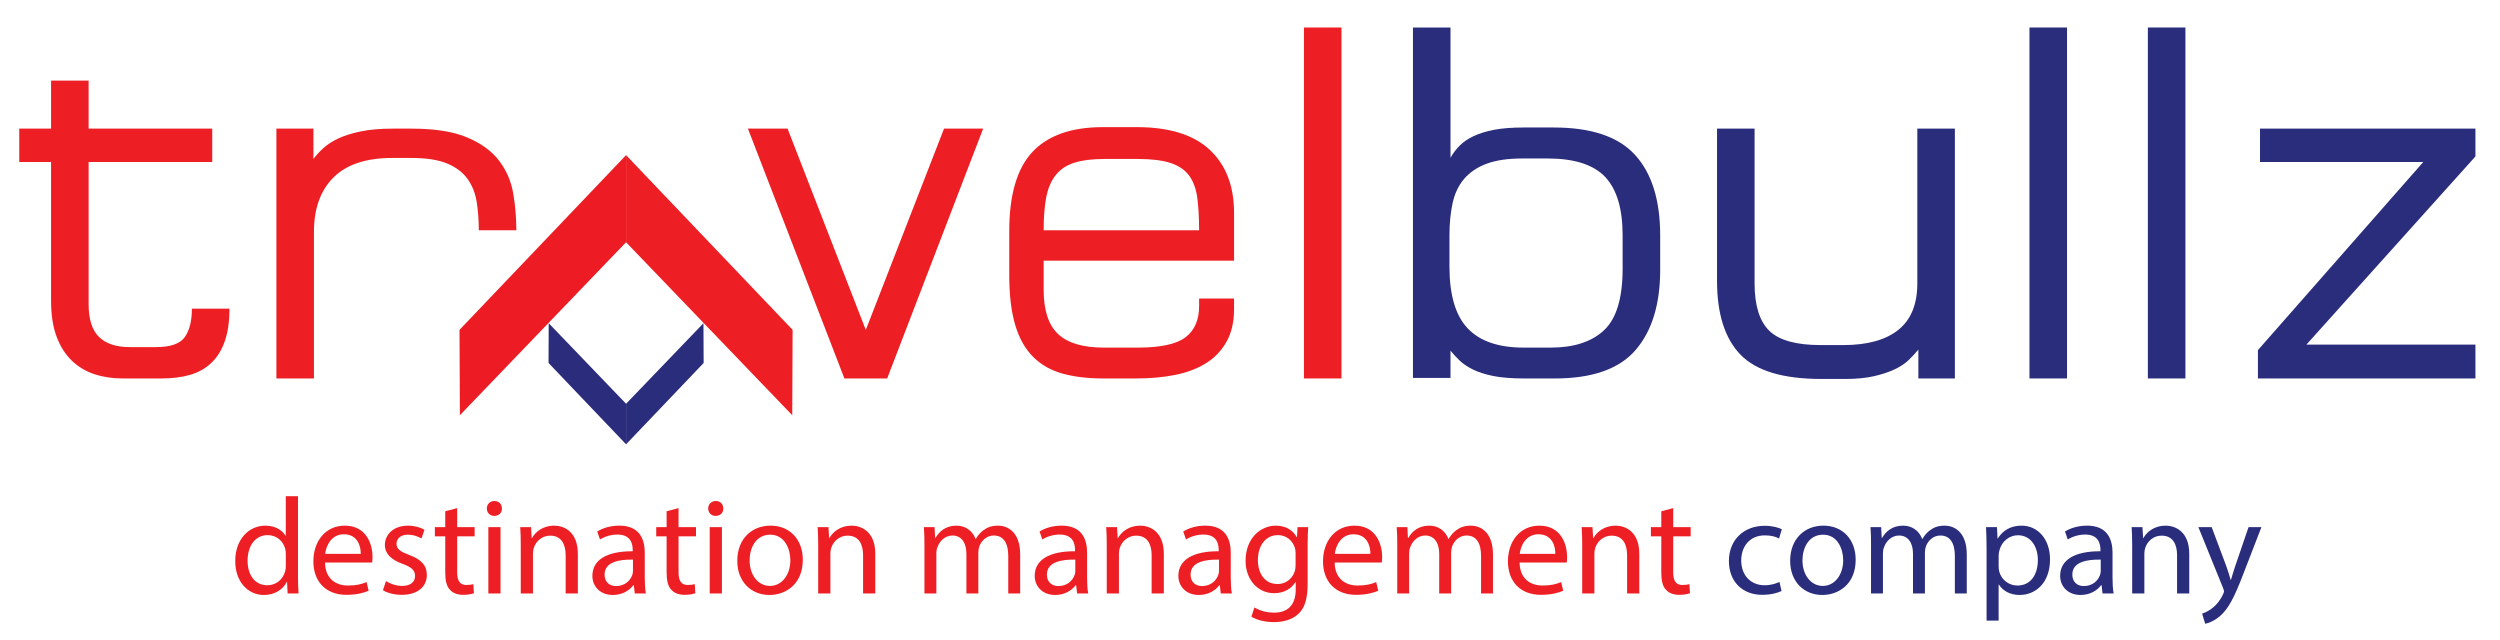 <svg width="285" height="73" viewBox="0 0 285 73" fill="none" xmlns="http://www.w3.org/2000/svg">
<path d="M52.427 47.335L52.384 37.602L71.371 17.686V27.617L52.427 47.335Z" fill="#ED1C24"/>
<path d="M90.315 47.335L90.357 37.602L71.371 17.686V27.617L90.315 47.335Z" fill="#ED1F24"/>
<path d="M80.194 36.845L80.215 41.378L71.373 50.652V46.028L80.194 36.845Z" fill="#2A2D7C"/>
<path d="M62.552 36.845L62.532 41.378L71.373 50.652V46.028L62.552 36.845Z" fill="#2B2C7B"/>
<path d="M17.774 39.57C19.439 39.57 20.54 39.185 21.074 38.417C21.609 37.648 21.877 36.572 21.877 35.188H26.158C26.158 36.649 25.98 37.888 25.623 38.907C25.266 39.926 24.751 40.752 24.077 41.385C23.403 42.02 22.591 42.471 21.639 42.741C20.687 43.01 19.618 43.144 18.427 43.144H13.968C12.818 43.144 11.747 42.982 10.756 42.654C9.765 42.328 8.903 41.81 8.169 41.098C7.435 40.387 6.861 39.474 6.445 38.359C6.029 37.245 5.821 35.88 5.821 34.266V18.47H2.195V14.664H5.822V9.188H10.103V14.664H24.196V18.47H10.103V34.67C10.103 36.399 10.499 37.648 11.292 38.417C12.085 39.187 13.254 39.57 14.801 39.57H17.774Z" fill="#ED1F24"/>
<path d="M54.343 23.024C54.184 22.025 53.837 21.151 53.302 20.401C52.767 19.652 51.994 19.067 50.982 18.642C49.972 18.22 48.613 18.008 46.909 18.008H44.709C41.736 18.008 39.507 18.748 38.02 20.227C36.533 21.708 35.79 23.773 35.79 26.425V43.143H31.509V14.664H35.732V18.124C36.008 17.74 36.376 17.336 36.832 16.913C37.287 16.49 37.862 16.116 38.556 15.789C39.25 15.463 40.102 15.193 41.113 14.982C42.123 14.771 43.343 14.664 44.77 14.664H46.911C49.566 14.664 51.688 15.001 53.273 15.673C54.859 16.346 56.068 17.229 56.901 18.325C57.733 19.421 58.269 20.66 58.506 22.044C58.743 23.428 58.863 24.831 58.863 26.253H54.583C54.58 25.099 54.5 24.023 54.343 23.024Z" fill="#ED1F24"/>
<path d="M98.701 37.61L107.62 14.664H112.079L101.138 43.144H96.263L85.263 14.664H89.782L98.701 37.61Z" fill="#ED1F24"/>
<path d="M121.148 42.596C119.819 42.231 118.699 41.597 117.789 40.694C116.876 39.791 116.193 38.581 115.738 37.062C115.282 35.544 115.055 33.632 115.055 31.326V26.368C115.055 22.217 115.936 19.199 117.7 17.317C119.463 15.434 122.149 14.492 125.757 14.492H129.564C133.289 14.492 136.074 15.357 137.918 17.086C139.762 18.815 140.684 21.218 140.684 24.293V29.713H118.977V33.056C118.977 35.362 119.522 37.035 120.612 38.073C121.702 39.111 123.456 39.629 125.875 39.629H129.681C132.298 39.629 134.121 39.236 135.151 38.447C136.181 37.659 136.697 36.477 136.697 34.9V34.035H140.681V35.246C140.681 36.707 140.393 37.946 139.819 38.965C139.244 39.984 138.46 40.801 137.471 41.415C136.48 42.03 135.31 42.472 133.962 42.741C132.613 43.01 131.147 43.144 129.561 43.144H125.755C124.011 43.144 122.475 42.962 121.148 42.596ZM125.875 18.124C124.486 18.124 123.348 18.268 122.456 18.556C121.564 18.845 120.86 19.316 120.345 19.968C119.83 20.622 119.473 21.457 119.274 22.476C119.075 23.495 118.977 24.753 118.977 26.252H136.696C136.696 24.792 136.627 23.552 136.487 22.533C136.348 21.515 136.042 20.678 135.566 20.025C135.09 19.371 134.386 18.891 133.455 18.583C132.522 18.276 131.264 18.121 129.678 18.121H125.875V18.124Z" fill="#ED1F24"/>
<path d="M152.93 43.144H148.649V3.135H152.93V43.144Z" fill="#ED1F24"/>
<path d="M165.358 43.086H161.077V3.135H165.358V17.987C165.634 17.488 165.982 17.028 166.398 16.605C166.814 16.183 167.35 15.818 168.003 15.511C168.658 15.204 169.44 14.966 170.352 14.793C171.263 14.62 172.373 14.534 173.682 14.534H177.131C181.412 14.534 184.505 15.58 186.407 17.671C188.31 19.763 189.261 22.824 189.261 26.853V30.767C189.261 34.682 188.329 37.723 186.467 39.892C184.604 42.061 181.532 43.145 177.251 43.145H173.802C172.335 43.145 171.135 43.05 170.204 42.858C169.272 42.666 168.499 42.417 167.885 42.11C167.269 41.803 166.775 41.467 166.398 41.102C166.021 40.738 165.675 40.363 165.358 39.98V43.086ZM176.774 39.628C179.428 39.628 181.461 38.965 182.868 37.639C184.275 36.314 184.979 33.978 184.979 30.635V26.829C184.979 23.794 184.316 21.575 182.987 20.17C181.658 18.767 179.469 18.066 176.416 18.066H173.562C171.897 18.066 170.529 18.267 169.46 18.671C168.389 19.074 167.537 19.651 166.903 20.4C166.268 21.149 165.832 22.072 165.595 23.167C165.358 24.263 165.238 25.483 165.238 26.828V30.403C165.238 33.632 165.931 35.976 167.319 37.435C168.706 38.897 170.828 39.626 173.681 39.626H176.774V39.628Z" fill="#2A2D7C"/>
<path d="M198.418 40.435C196.634 38.59 195.742 35.785 195.742 32.018V14.664H200.023V32.306C200.023 34.805 200.577 36.601 201.688 37.696C202.797 38.791 204.76 39.339 207.575 39.339H210.132C212.868 39.339 214.958 38.763 216.405 37.61C217.851 36.457 218.575 34.689 218.575 32.306V14.664H222.856V43.144H218.694V39.859C218.376 40.243 218.01 40.638 217.593 41.04C217.177 41.443 216.641 41.799 215.988 42.106C215.333 42.414 214.551 42.674 213.64 42.885C212.727 43.096 211.619 43.202 210.309 43.202H207.634C203.273 43.202 200.203 42.279 198.418 40.435Z" fill="#2A2D7C"/>
<path d="M235.641 43.144H231.36V3.135H235.641V43.144Z" fill="#2A2D7C"/>
<path d="M249.138 43.144H244.857V3.135H249.138V43.144Z" fill="#2A2D7C"/>
<path d="M282.199 17.835L262.933 39.281H282.199V43.143H257.403V39.914L276.253 18.468H257.641V14.663H282.199V17.835Z" fill="#2A2D7C"/>
<path d="M33.973 56.565V65.703C33.973 66.375 33.988 67.139 34.035 67.655H32.787L32.725 66.344H32.693C32.267 67.187 31.335 67.828 30.087 67.828C28.239 67.828 26.818 66.282 26.818 63.985C26.802 61.471 28.381 59.925 30.245 59.925C31.413 59.925 32.203 60.471 32.55 61.08H32.581V56.567H33.973V56.565ZM32.583 63.173C32.583 63.001 32.567 62.767 32.52 62.595C32.315 61.721 31.556 61.003 30.515 61.003C29.078 61.003 28.225 62.252 28.225 63.923C28.225 65.454 28.982 66.719 30.483 66.719C31.416 66.719 32.268 66.11 32.521 65.079C32.568 64.892 32.584 64.704 32.584 64.486V63.173H32.583Z" fill="#ED1F24"/>
<path d="M37.051 64.126C37.082 65.984 38.283 66.75 39.673 66.75C40.668 66.75 41.268 66.578 41.79 66.359L42.027 67.343C41.538 67.562 40.701 67.811 39.484 67.811C37.131 67.811 35.725 66.281 35.725 64.001C35.725 61.721 37.084 59.925 39.311 59.925C41.807 59.925 42.469 62.096 42.469 63.486C42.469 63.767 42.438 63.986 42.422 64.127H37.051V64.126ZM41.126 63.141C41.142 62.266 40.762 60.907 39.199 60.907C37.793 60.907 37.178 62.188 37.067 63.141H41.126Z" fill="#ED1F24"/>
<path d="M44 66.25C44.41 66.515 45.137 66.796 45.832 66.796C46.842 66.796 47.317 66.296 47.317 65.672C47.317 65.016 46.922 64.657 45.896 64.282C44.521 63.798 43.875 63.048 43.875 62.142C43.875 60.924 44.87 59.925 46.512 59.925C47.287 59.925 47.965 60.144 48.391 60.393L48.045 61.392C47.745 61.205 47.192 60.955 46.481 60.955C45.66 60.955 45.202 61.423 45.202 61.985C45.202 62.609 45.66 62.89 46.655 63.266C47.981 63.766 48.66 64.421 48.66 65.546C48.66 66.872 47.618 67.81 45.802 67.81C44.965 67.81 44.191 67.607 43.654 67.294L44 66.25Z" fill="#ED1F24"/>
<path d="M52.118 57.925V60.096H54.108V61.143H52.118V65.219C52.118 66.157 52.387 66.688 53.16 66.688C53.524 66.688 53.792 66.642 53.966 66.594L54.028 67.624C53.76 67.734 53.333 67.811 52.796 67.811C52.148 67.811 51.628 67.609 51.295 67.234C50.9 66.827 50.758 66.155 50.758 65.266V61.142H49.574V60.095H50.758V58.283L52.118 57.925Z" fill="#ED1F24"/>
<path d="M57.219 57.971C57.235 58.439 56.888 58.814 56.335 58.814C55.846 58.814 55.498 58.439 55.498 57.971C55.498 57.487 55.862 57.112 56.366 57.112C56.886 57.112 57.219 57.487 57.219 57.971ZM55.671 67.655V60.096H57.061V67.655H55.671Z" fill="#ED1F24"/>
<path d="M59.367 62.141C59.367 61.36 59.351 60.72 59.304 60.095H60.536L60.616 61.344H60.647C61.026 60.626 61.911 59.923 63.174 59.923C64.233 59.923 65.874 60.547 65.874 63.141V67.654H64.484V63.297C64.484 62.078 64.027 61.063 62.715 61.063C61.798 61.063 61.088 61.704 60.852 62.469C60.789 62.64 60.757 62.875 60.757 63.11V67.655H59.367V62.141Z" fill="#ED1F24"/>
<path d="M72.364 67.655L72.253 66.702H72.206C71.78 67.296 70.959 67.827 69.868 67.827C68.321 67.827 67.531 66.749 67.531 65.655C67.531 63.828 69.174 62.829 72.127 62.844V62.688C72.127 62.064 71.953 60.938 70.39 60.938C69.679 60.938 68.938 61.157 68.4 61.501L68.085 60.594C68.717 60.188 69.632 59.922 70.596 59.922C72.934 59.922 73.502 61.499 73.502 63.014V65.841C73.502 66.497 73.534 67.137 73.629 67.653H72.364V67.655ZM72.158 63.797C70.642 63.766 68.921 64.032 68.921 65.499C68.921 66.389 69.52 66.811 70.231 66.811C71.226 66.811 71.858 66.186 72.079 65.546C72.126 65.405 72.158 65.249 72.158 65.109V63.797Z" fill="#ED1F24"/>
<path d="M77.354 57.925V60.096H79.344V61.143H77.354V65.219C77.354 66.157 77.623 66.688 78.396 66.688C78.76 66.688 79.028 66.642 79.202 66.594L79.265 67.624C78.996 67.734 78.57 67.811 78.032 67.811C77.384 67.811 76.864 67.609 76.531 67.234C76.136 66.827 75.994 66.155 75.994 65.266V61.142H74.81V60.095H75.994V58.283L77.354 57.925Z" fill="#ED1F24"/>
<path d="M82.455 57.971C82.471 58.439 82.124 58.814 81.571 58.814C81.082 58.814 80.734 58.439 80.734 57.971C80.734 57.487 81.098 57.112 81.603 57.112C82.124 57.112 82.455 57.487 82.455 57.971ZM80.907 67.655V60.096H82.297V67.655H80.907Z" fill="#ED1F24"/>
<path d="M91.52 63.812C91.52 66.608 89.562 67.827 87.714 67.827C85.645 67.827 84.05 66.327 84.05 63.938C84.05 61.408 85.724 59.923 87.841 59.923C90.036 59.923 91.52 61.502 91.52 63.812ZM85.456 63.891C85.456 65.547 86.419 66.796 87.778 66.796C89.104 66.796 90.1 65.562 90.1 63.86C90.1 62.58 89.452 60.955 87.811 60.955C86.166 60.955 85.456 62.455 85.456 63.891Z" fill="#ED1F24"/>
<path d="M93.274 62.141C93.274 61.36 93.258 60.72 93.211 60.095H94.444L94.523 61.344H94.554C94.934 60.626 95.818 59.923 97.081 59.923C98.14 59.923 99.782 60.547 99.782 63.141V67.654H98.392V63.297C98.392 62.078 97.934 61.063 96.622 61.063C95.706 61.063 94.995 61.704 94.759 62.469C94.697 62.64 94.664 62.875 94.664 63.11V67.655H93.274V62.141Z" fill="#ED1F24"/>
<path d="M105.386 62.141C105.386 61.36 105.371 60.72 105.324 60.095H106.54L106.603 61.313H106.65C107.076 60.595 107.787 59.923 109.05 59.923C110.092 59.923 110.882 60.547 111.213 61.438H111.245C111.482 61.017 111.782 60.689 112.098 60.455C112.555 60.112 113.061 59.923 113.787 59.923C114.798 59.923 116.299 60.58 116.299 63.204V67.655H114.941V63.375C114.941 61.923 114.404 61.048 113.283 61.048C112.493 61.048 111.877 61.626 111.64 62.297C111.577 62.484 111.529 62.734 111.529 62.985V67.655H110.17V63.125C110.17 61.922 109.633 61.048 108.576 61.048C107.707 61.048 107.075 61.735 106.854 62.422C106.775 62.625 106.744 62.859 106.744 63.094V67.655H105.385V62.141H105.386Z" fill="#ED1F24"/>
<path d="M122.79 67.655L122.679 66.702H122.632C122.206 67.296 121.384 67.827 120.294 67.827C118.746 67.827 117.956 66.749 117.956 65.655C117.956 63.828 119.599 62.829 122.552 62.844V62.688C122.552 62.064 122.379 60.938 120.816 60.938C120.105 60.938 119.363 61.157 118.826 61.501L118.51 60.594C119.143 60.188 120.058 59.922 121.022 59.922C123.36 59.922 123.928 61.499 123.928 63.014V65.841C123.928 66.497 123.959 67.137 124.055 67.653H122.79V67.655ZM122.585 63.797C121.069 63.766 119.347 64.032 119.347 65.499C119.347 66.389 119.947 66.811 120.658 66.811C121.653 66.811 122.285 66.186 122.505 65.546C122.552 65.405 122.585 65.249 122.585 65.109V63.797Z" fill="#ED1F24"/>
<path d="M126.169 62.141C126.169 61.36 126.154 60.72 126.107 60.095H127.339L127.419 61.344H127.45C127.829 60.626 128.713 59.923 129.977 59.923C131.036 59.923 132.677 60.547 132.677 63.141V67.654H131.287V63.297C131.287 62.078 130.83 61.063 129.518 61.063C128.601 61.063 127.891 61.704 127.655 62.469C127.592 62.64 127.559 62.875 127.559 63.11V67.655H126.169V62.141Z" fill="#ED1F24"/>
<path d="M139.167 67.655L139.056 66.702H139.009C138.583 67.296 137.761 67.827 136.671 67.827C135.124 67.827 134.333 66.749 134.333 65.655C134.333 63.828 135.976 62.829 138.93 62.844V62.688C138.93 62.064 138.756 60.938 137.193 60.938C136.482 60.938 135.74 61.157 135.203 61.501L134.888 60.594C135.52 60.188 136.435 59.922 137.399 59.922C139.737 59.922 140.305 61.499 140.305 63.014V65.841C140.305 66.497 140.337 67.137 140.432 67.653H139.167V67.655ZM138.962 63.797C137.446 63.766 135.725 64.032 135.725 65.499C135.725 66.389 136.324 66.811 137.035 66.811C138.03 66.811 138.662 66.186 138.883 65.546C138.93 65.405 138.962 65.249 138.962 65.109V63.797Z" fill="#ED1F24"/>
<path d="M149.133 60.096C149.102 60.643 149.07 61.252 149.07 62.173V66.563C149.07 68.296 148.722 69.359 147.98 70.015C147.238 70.702 146.164 70.921 145.2 70.921C144.284 70.921 143.273 70.702 142.658 70.296L143.006 69.249C143.512 69.561 144.301 69.842 145.249 69.842C146.67 69.842 147.712 69.108 147.712 67.203V66.359H147.68C147.254 67.062 146.433 67.624 145.249 67.624C143.353 67.624 141.995 66.032 141.995 63.939C141.995 61.377 143.685 59.925 145.439 59.925C146.765 59.925 147.493 60.612 147.824 61.236H147.855L147.918 60.096H149.133ZM147.696 63.079C147.696 62.844 147.68 62.642 147.617 62.455C147.364 61.658 146.684 61.003 145.674 61.003C144.348 61.003 143.4 62.112 143.4 63.861C143.4 65.346 144.157 66.58 145.658 66.58C146.511 66.58 147.285 66.048 147.585 65.174C147.665 64.939 147.696 64.674 147.696 64.44V63.079Z" fill="#ED1F24"/>
<path d="M152.149 64.126C152.18 65.984 153.381 66.75 154.771 66.75C155.766 66.75 156.366 66.578 156.887 66.359L157.125 67.343C156.635 67.562 155.799 67.811 154.582 67.811C152.229 67.811 150.823 66.281 150.823 64.001C150.823 61.721 152.182 59.925 154.407 59.925C156.903 59.925 157.567 62.096 157.567 63.486C157.567 63.767 157.536 63.986 157.52 64.127H152.149V64.126ZM156.224 63.141C156.239 62.266 155.86 60.907 154.297 60.907C152.891 60.907 152.275 62.188 152.165 63.141H156.224Z" fill="#ED1F24"/>
<path d="M159.287 62.141C159.287 61.36 159.271 60.72 159.224 60.095H160.441L160.503 61.313H160.55C160.977 60.595 161.687 59.923 162.951 59.923C163.993 59.923 164.783 60.547 165.114 61.438H165.145C165.383 61.017 165.682 60.689 165.998 60.455C166.456 60.112 166.962 59.923 167.688 59.923C168.698 59.923 170.199 60.58 170.199 63.204V67.655H168.841V63.375C168.841 61.923 168.303 61.048 167.182 61.048C166.392 61.048 165.776 61.626 165.539 62.297C165.476 62.484 165.428 62.734 165.428 62.985V67.655H164.07V63.125C164.07 61.922 163.532 61.048 162.475 61.048C161.606 61.048 160.974 61.735 160.754 62.422C160.674 62.625 160.643 62.859 160.643 63.094V67.655H159.284V62.141H159.287Z" fill="#ED1F24"/>
<path d="M173.232 64.126C173.264 65.984 174.464 66.75 175.854 66.75C176.849 66.75 177.449 66.578 177.971 66.359L178.208 67.343C177.719 67.562 176.882 67.811 175.665 67.811C173.312 67.811 171.906 66.281 171.906 64.001C171.906 61.721 173.265 59.925 175.492 59.925C177.988 59.925 178.651 62.096 178.651 63.486C178.651 63.767 178.62 63.986 178.604 64.127H173.232V64.126ZM177.307 63.141C177.323 62.266 176.943 60.907 175.38 60.907C173.974 60.907 173.359 62.188 173.248 63.141H177.307Z" fill="#ED1F24"/>
<path d="M180.371 62.141C180.371 61.36 180.356 60.72 180.309 60.095H181.541L181.62 61.344H181.652C182.031 60.626 182.915 59.923 184.179 59.923C185.237 59.923 186.879 60.547 186.879 63.141V67.654H185.489V63.297C185.489 62.078 185.031 61.063 183.72 61.063C182.803 61.063 182.092 61.704 181.856 62.469C181.794 62.64 181.761 62.875 181.761 63.11V67.655H180.371V62.141Z" fill="#ED1F24"/>
<path d="M190.747 57.925V60.096H192.736V61.143H190.747V65.219C190.747 66.157 191.015 66.688 191.788 66.688C192.152 66.688 192.42 66.642 192.594 66.594L192.657 67.624C192.388 67.734 191.962 67.811 191.425 67.811C190.777 67.811 190.256 67.609 189.924 67.234C189.529 66.827 189.387 66.155 189.387 65.266V61.142H188.203V60.095H189.387V58.283L190.747 57.925Z" fill="#ED1F24"/>
<path d="M203.097 67.374C202.734 67.561 201.929 67.811 200.902 67.811C198.596 67.811 197.095 66.265 197.095 63.953C197.095 61.625 198.706 59.939 201.201 59.939C202.023 59.939 202.749 60.141 203.129 60.329L202.813 61.392C202.482 61.205 201.96 61.032 201.201 61.032C199.449 61.032 198.501 62.313 198.501 63.891C198.501 65.641 199.638 66.718 201.155 66.718C201.945 66.718 202.465 66.515 202.86 66.342L203.097 67.374Z" fill="#2A2D7C"/>
<path d="M211.547 63.812C211.547 66.608 209.588 67.827 207.741 67.827C205.671 67.827 204.077 66.327 204.077 63.938C204.077 61.408 205.751 59.923 207.867 59.923C210.062 59.923 211.547 61.502 211.547 63.812ZM205.481 63.891C205.481 65.547 206.445 66.796 207.803 66.796C209.129 66.796 210.124 65.562 210.124 63.86C210.124 62.58 209.476 60.955 207.835 60.955C206.192 60.955 205.481 62.455 205.481 63.891Z" fill="#2A2D7C"/>
<path d="M213.299 62.141C213.299 61.36 213.284 60.72 213.237 60.095H214.453L214.516 61.313H214.563C214.989 60.595 215.7 59.923 216.963 59.923C218.005 59.923 218.795 60.547 219.127 61.438H219.158C219.395 61.017 219.695 60.689 220.011 60.455C220.468 60.112 220.974 59.923 221.701 59.923C222.711 59.923 224.212 60.58 224.212 63.204V67.655H222.853V63.375C222.853 61.923 222.316 61.048 221.195 61.048C220.404 61.048 219.789 61.626 219.552 62.297C219.489 62.484 219.441 62.734 219.441 62.985V67.655H218.082V63.125C218.082 61.922 217.545 61.048 216.487 61.048C215.619 61.048 214.987 61.735 214.766 62.422C214.687 62.625 214.655 62.859 214.655 63.094V67.655H213.297V62.141H213.299Z" fill="#2A2D7C"/>
<path d="M226.47 62.563C226.47 61.594 226.439 60.813 226.408 60.095H227.656L227.718 61.391H227.749C228.318 60.469 229.218 59.923 230.466 59.923C232.313 59.923 233.703 61.469 233.703 63.766C233.703 66.484 232.029 67.827 230.228 67.827C229.218 67.827 228.332 67.39 227.875 66.639H227.843V70.747H226.469V62.563H226.47ZM227.845 64.578C227.845 64.781 227.876 64.969 227.907 65.141C228.16 66.094 228.997 66.75 229.992 66.75C231.46 66.75 232.315 65.562 232.315 63.829C232.315 62.314 231.509 61.018 230.04 61.018C229.093 61.018 228.208 61.69 227.94 62.72C227.893 62.892 227.845 63.096 227.845 63.282V64.578Z" fill="#2A2D7C"/>
<path d="M239.69 67.655L239.579 66.702H239.532C239.105 67.296 238.284 67.827 237.194 67.827C235.646 67.827 234.856 66.749 234.856 65.655C234.856 63.828 236.499 62.829 239.452 62.844V62.688C239.452 62.064 239.279 60.938 237.715 60.938C237.005 60.938 236.263 61.157 235.726 61.501L235.41 60.594C236.041 60.188 236.958 59.922 237.921 59.922C240.259 59.922 240.828 61.499 240.828 63.014V65.841C240.828 66.497 240.859 67.137 240.954 67.653H239.69V67.655ZM239.483 63.797C237.967 63.766 236.246 64.032 236.246 65.499C236.246 66.389 236.846 66.811 237.556 66.811C238.551 66.811 239.184 66.186 239.404 65.546C239.451 65.405 239.483 65.249 239.483 65.109V63.797Z" fill="#2A2D7C"/>
<path d="M243.068 62.141C243.068 61.36 243.052 60.72 243.005 60.095H244.238L244.317 61.344H244.348C244.728 60.626 245.612 59.923 246.876 59.923C247.934 59.923 249.576 60.547 249.576 63.141V67.654H248.186V63.297C248.186 62.078 247.728 61.063 246.417 61.063C245.5 61.063 244.789 61.704 244.553 62.469C244.491 62.64 244.458 62.875 244.458 63.11V67.655H243.068V62.141Z" fill="#2A2D7C"/>
<path d="M252.133 60.096L253.807 64.563C253.981 65.063 254.171 65.656 254.296 66.109H254.327C254.47 65.656 254.627 65.079 254.816 64.532L256.333 60.096H257.801L255.716 65.485C254.721 68.078 254.042 69.405 253.094 70.218C252.415 70.811 251.735 71.045 251.388 71.107L251.042 69.952C251.388 69.842 251.847 69.624 252.258 69.28C252.638 68.984 253.111 68.452 253.426 67.749C253.489 67.609 253.537 67.499 253.537 67.422C253.537 67.343 253.506 67.235 253.442 67.062L250.615 60.096H252.133Z" fill="#2A2D7C"/>
</svg>
